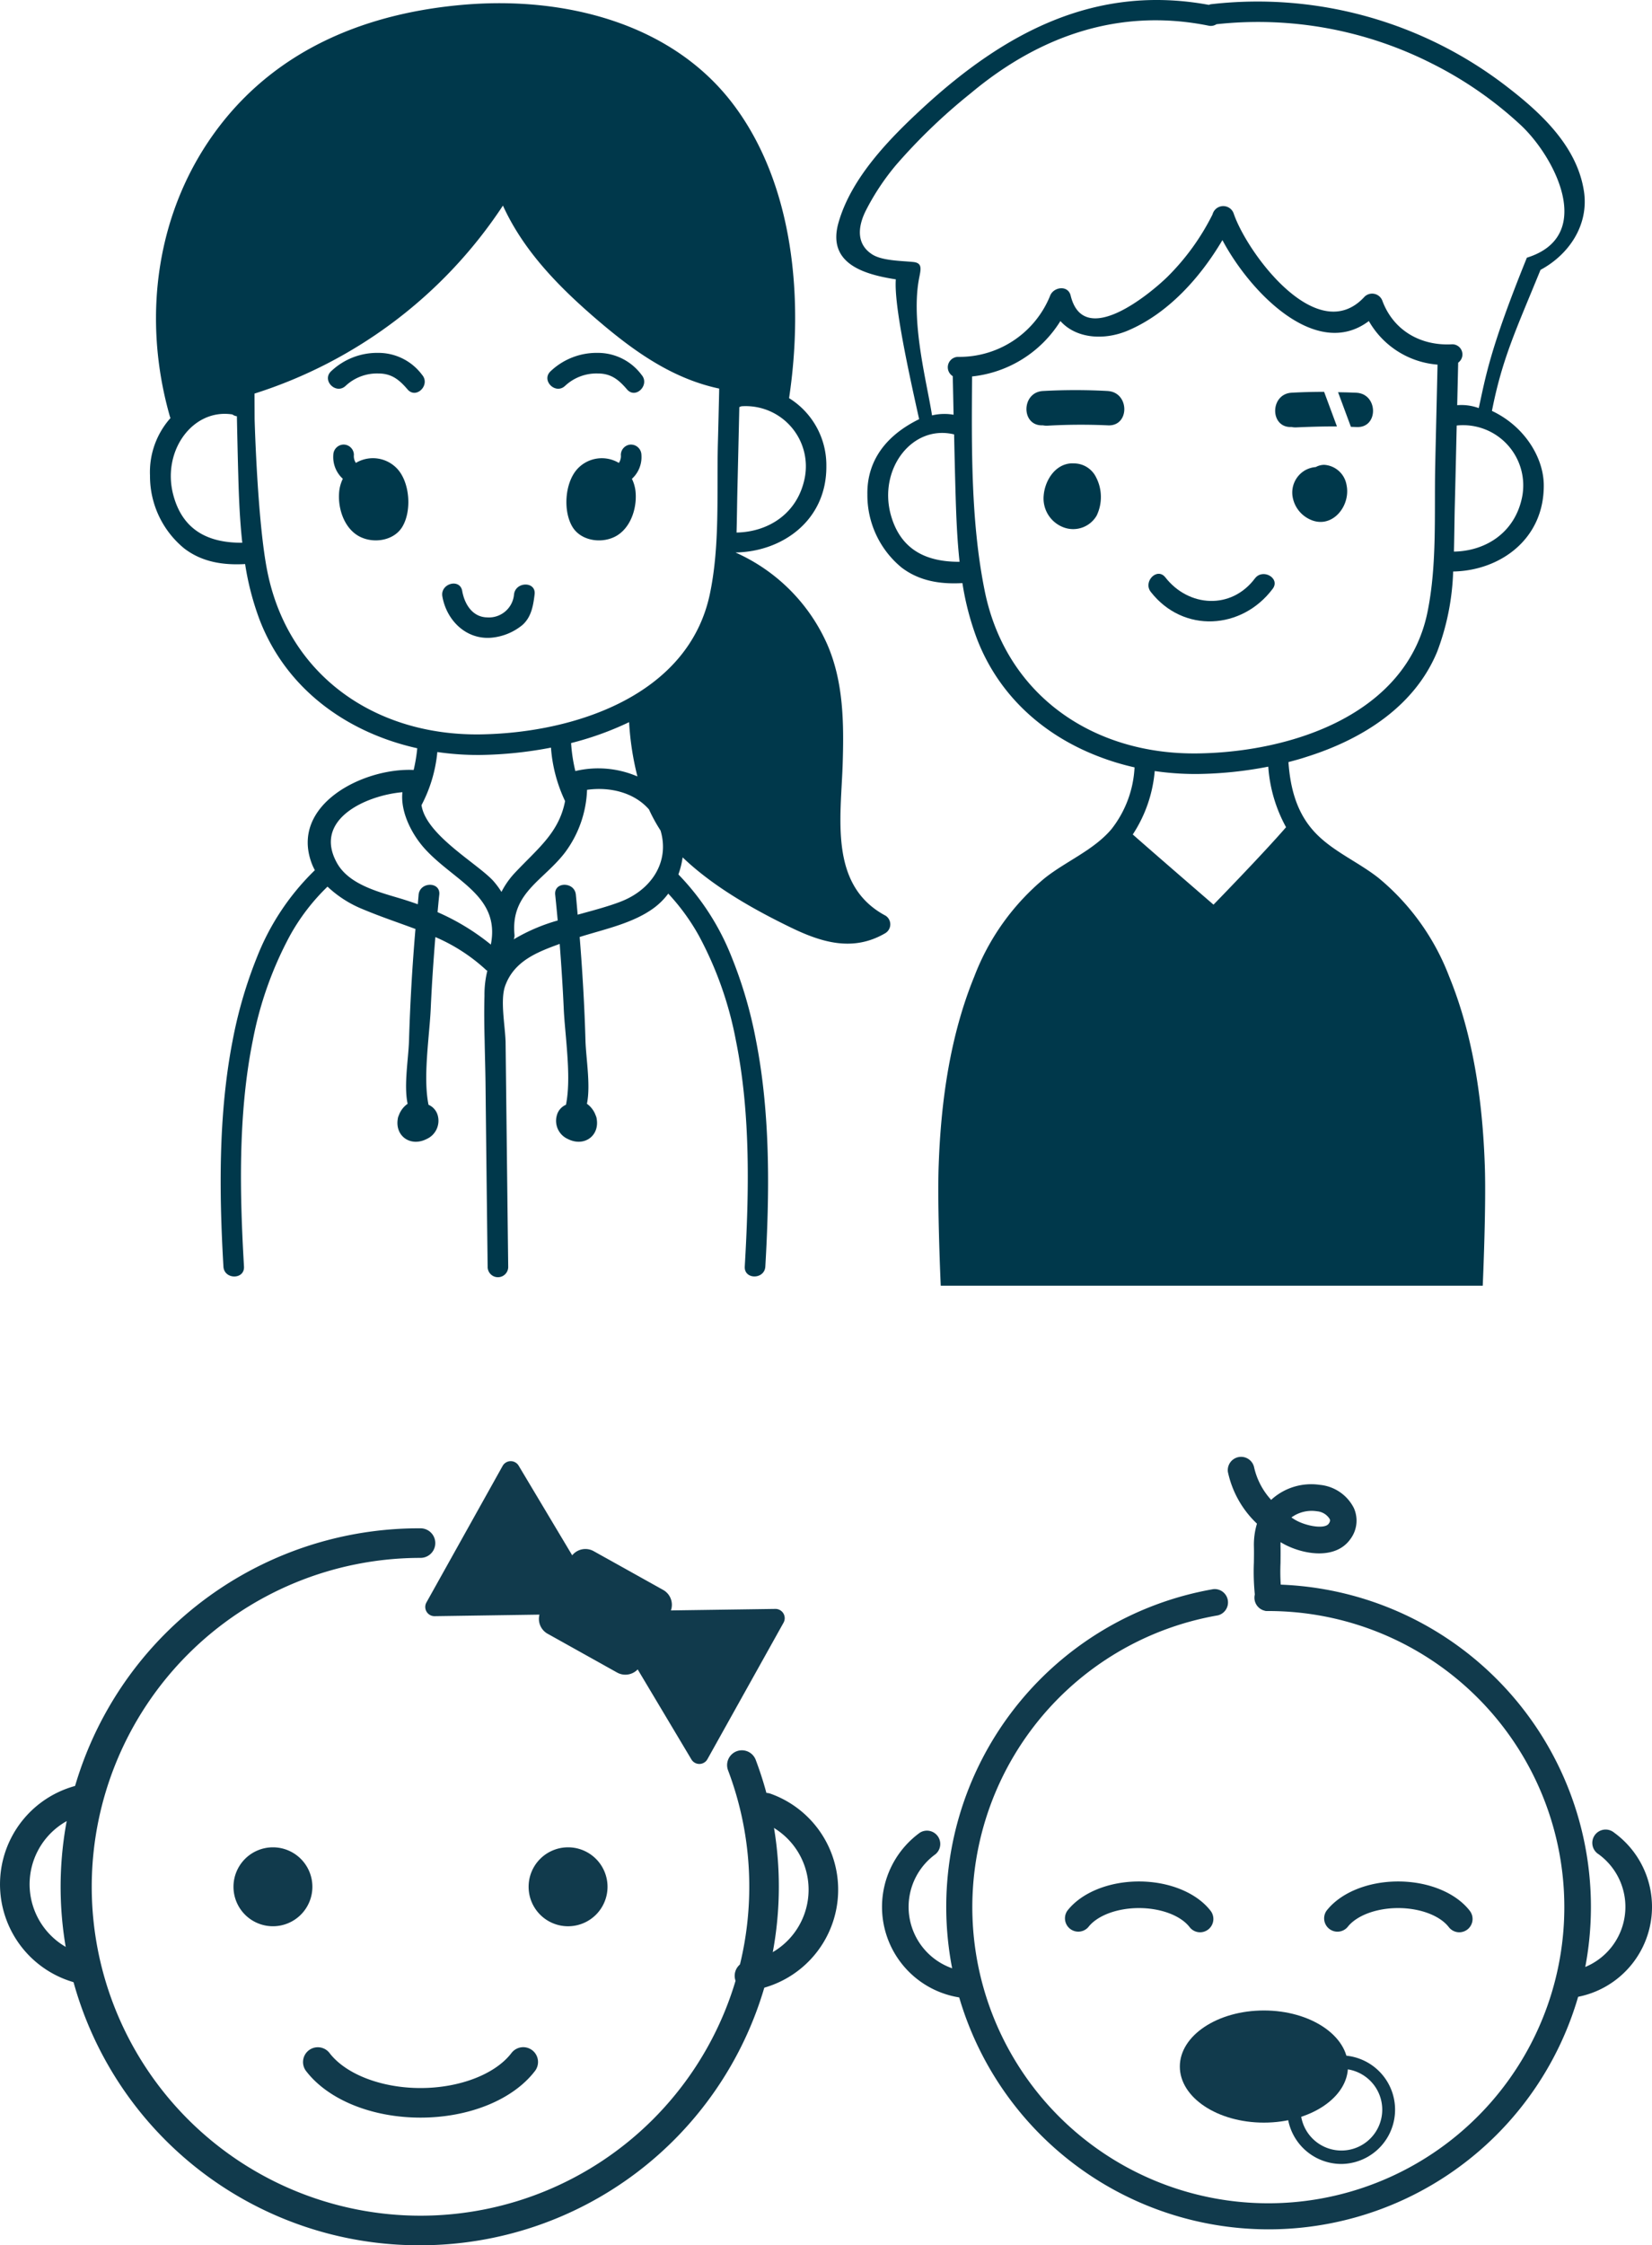 <svg xmlns="http://www.w3.org/2000/svg" xmlns:xlink="http://www.w3.org/1999/xlink" id="Grupo_21" data-name="Grupo 21" width="247.928" height="336.826" viewBox="0 0 247.928 336.826"><defs><clipPath id="clip-path"><rect id="Rect&#xE1;ngulo_15" data-name="Rect&#xE1;ngulo 15" width="247.928" height="336.826" fill="none"></rect></clipPath></defs><g id="Grupo_20" data-name="Grupo 20" clip-path="url(#clip-path)"><path id="Trazado_159" data-name="Trazado 159" d="M132.87,137.349c-8.484-4.542-6.66-14.631-6.4-22.833.184-6.024.135-12.207-2.314-17.838A27.063,27.063,0,0,0,110.417,82.9V82.88c7.027-.123,13.687-4.836,13.6-13.014a11.833,11.833,0,0,0-5.594-10.138c2.2-14.642.795-31.978-8.412-44.123C100.7,3.325,84.5-.519,69.794.693c-14.483,1.2-27.84,6.476-36.875,18.254-9.538,12.451-11.68,28.7-7.407,43.585.024.061.049.122.073.184a12.181,12.181,0,0,0-3.073,8.619A14.015,14.015,0,0,0,27.654,82.28c2.706,2.069,5.9,2.522,9.133,2.338a41.8,41.8,0,0,0,2.167,8.338c4.028,10.5,13.223,16.968,23.666,19.295a24.088,24.088,0,0,1-.539,3.256c-7.554-.355-18.56,5.216-15.316,13.97a8.41,8.41,0,0,0,.49,1.065A37.018,37.018,0,0,0,38.563,143.6a66.547,66.547,0,0,0-3.649,12.488c-2.167,11.129-2.02,22.968-1.383,33.913.11,1.983,3.2,2,3.085,0-.624-10.725-.93-22.772,1.322-33.913a54.657,54.657,0,0,1,5.571-15.72,31.188,31.188,0,0,1,5.644-7.358,16.978,16.978,0,0,0,5.276,3.379c2.743,1.151,5.375,2.02,7.922,2.975q-.717,8.355-.967,16.724v.012c-.086,2.742-.8,6.709-.209,9.488a3.579,3.579,0,0,0-1.322,1.739,1.661,1.661,0,0,0-.159.551c-.416,2.558,1.922,4.224,4.346,2.987a3,3,0,0,0,1.653-3.538,2.433,2.433,0,0,0-1.383-1.592c-.564-2.791-.319-6.305-.037-9.647.147-1.751.318-3.441.379-4.971.16-3.526.4-7.027.686-10.541a26.678,26.678,0,0,1,7.48,4.811,1.477,1.477,0,0,0,.319.245,15.058,15.058,0,0,0-.429,3.747c-.061,2.228-.037,4.468.025,6.709.036,2.179.11,4.358.134,6.525q.147,13.737.319,27.486a1.543,1.543,0,0,0,3.085,0q-.2-16.785-.392-33.6c0-.135,0-.269-.012-.416-.1-2.437-.808-6.122-.049-8.2,1.347-3.722,4.811-5.056,8.178-6.281.245,3.171.453,6.342.6,9.513.061,1.53.233,3.22.38,4.971.281,3.342.526,6.856-.037,9.647a2.386,2.386,0,0,0-1.371,1.592,2.989,2.989,0,0,0,1.64,3.538c2.424,1.237,4.763-.429,4.347-2.987a1.686,1.686,0,0,0-.16-.551,3.64,3.64,0,0,0-1.31-1.739c.576-2.779-.134-6.746-.22-9.488v-.012c-.147-5.191-.453-10.358-.869-15.524,3.795-1.188,8.08-2.069,11.2-4.4a10.339,10.339,0,0,0,2.094-2.105,32.116,32.116,0,0,1,4.591,6.305,54.248,54.248,0,0,1,5.558,15.72c2.265,11.141,1.959,23.188,1.334,33.913-.122,2,2.976,1.983,3.086,0,.636-10.958.783-22.784-1.4-33.913a65.731,65.731,0,0,0-3.648-12.488,37.539,37.539,0,0,0-8-12.415,13.063,13.063,0,0,0,.637-2.558c4.6,4.395,10.6,7.786,16.283,10.541,4.7,2.277,9.353,3.624,14.128.832a1.548,1.548,0,0,0,0-2.656M110.661,73.771c.1-4.236.2-8.46.294-12.7.074-.024.135-.061.208-.086.037,0,.062-.024.1-.036a9.028,9.028,0,0,1,9.5,10.8c-1.09,5.35-5.509,8.056-10.223,8.142.061-2.057.073-4.114.122-6.122m-84.623.6c-1.836-6.636,2.853-13.137,8.839-12.194a1.438,1.438,0,0,0,.674.269c.061,2.951.122,5.9.208,8.852.086,3.354.233,6.758.6,10.125-4.64.024-8.8-1.518-10.321-7.052M73.663,141.7a34.594,34.594,0,0,0-7.994-4.861c.085-.881.159-1.75.257-2.632.2-1.971-2.89-1.959-3.1,0-.037.478-.086.955-.122,1.445q-1.084-.386-2.2-.735c-3.44-1.053-8.068-2.118-9.929-5.448-3.648-6.538,4.358-10.149,9.819-10.627-.319,2.963,1.4,6.293,3.293,8.411,4.432,4.934,11.423,7.1,9.978,14.447m1.592-7.9a12.584,12.584,0,0,0-1.163-1.579c-2.29-2.6-10.174-6.917-10.835-11.435a21.438,21.438,0,0,0,2.375-7.97,42.24,42.24,0,0,0,6.464.441,60.1,60.1,0,0,0,10.59-1.1,22.482,22.482,0,0,0,2.118,8.019c-.918,4.775-4.138,7.138-7.578,10.81a12.511,12.511,0,0,0-1.971,2.816m17.96,1.433c-1.885.734-4.162,1.334-6.525,1.983-.086-1-.172-2.008-.27-3.012-.2-1.959-3.293-1.971-3.1,0,.134,1.286.257,2.584.379,3.881a27.507,27.507,0,0,0-6.6,2.828,1.486,1.486,0,0,0,.11-.722c-.576-6.256,4.358-8.068,7.6-12.328a16.706,16.706,0,0,0,3.293-9.379c3.4-.477,7.052.38,9.292,2.939a24.87,24.87,0,0,0,1.739,3.171c1.42,4.774-1.469,8.912-5.926,10.639m-7.5-23.764a46.683,46.683,0,0,0,8.705-3.134,42.823,42.823,0,0,0,1.249,8.142,14.875,14.875,0,0,0-9.317-.809,24.137,24.137,0,0,1-.637-4.2M107.919,59.1l-.086,3.685s-.061,2.6-.1,3.893c-.171,7.334.319,15.108-1.175,22.319C103.4,104.391,86.1,109.961,72.1,110.169c-15.634.221-28.759-8.68-31.954-24.326-1.518-7.4-1.934-22.944-1.934-22.944l-.013-3.134v-.722a69.971,69.971,0,0,0,37.28-28.2c3,6.575,8,11.79,13.5,16.577,5.669,4.922,11.619,9.317,18.952,10.872,0,.269-.012.808-.012.808" fill="#00384b"></path><path id="Trazado_160" data-name="Trazado 160" d="M53.411,69.446a1.823,1.823,0,0,1-.3-1.211,1.557,1.557,0,0,0-1.544-1.544,1.575,1.575,0,0,0-1.544,1.544,4.4,4.4,0,0,0,1.427,3.589,5.771,5.771,0,0,0-.511,1.635c-.336,2.412.519,5.45,2.67,6.827,2.116,1.353,5.475.958,6.795-1.3,1.4-2.384,1.109-6.553-.745-8.616a4.987,4.987,0,0,0-6.249-.928" fill="#00384b"></path><path id="Trazado_161" data-name="Trazado 161" d="M94.72,66.691a1.557,1.557,0,0,0-1.544,1.544,1.823,1.823,0,0,1-.3,1.211,4.985,4.985,0,0,0-6.249.929c-1.855,2.063-2.141,6.231-.745,8.616,1.32,2.254,4.679,2.648,6.794,1.3,2.152-1.376,3.006-4.415,2.671-6.827a5.787,5.787,0,0,0-.511-1.634,4.4,4.4,0,0,0,1.427-3.59,1.575,1.575,0,0,0-1.544-1.544" fill="#00384b"></path><path id="Trazado_162" data-name="Trazado 162" d="M73.771,95.664a8.54,8.54,0,0,0,4.638-1.909c1.337-1.195,1.616-2.893,1.823-4.593.24-1.969-2.85-1.951-3.088,0a3.78,3.78,0,0,1-4.059,3.455c-2.2-.054-3.376-2.015-3.717-3.96s-3.319-1.125-2.978.821c.63,3.591,3.571,6.52,7.381,6.186" fill="#00384b"></path><path id="Trazado_163" data-name="Trazado 163" d="M51.871,57.885a6.877,6.877,0,0,1,4.884-1.856c2.019-.01,3.162.938,4.411,2.391,1.3,1.511,3.472-.682,2.183-2.183a8.164,8.164,0,0,0-6.594-3.3A10.027,10.027,0,0,0,49.687,55.7c-1.445,1.369.741,3.55,2.184,2.183" fill="#00384b"></path><path id="Trazado_164" data-name="Trazado 164" d="M84.808,57.885a6.877,6.877,0,0,1,4.884-1.856c2.019-.01,3.162.938,4.411,2.391,1.3,1.511,3.472-.682,2.183-2.183a8.165,8.165,0,0,0-6.594-3.3A10.027,10.027,0,0,0,82.624,55.7c-1.445,1.369.741,3.55,2.184,2.183" fill="#00384b"></path><path id="Trazado_165" data-name="Trazado 165" d="M173.473,166.566l-19.384-.244a1.545,1.545,0,0,0,0,3.088l19.384.244a1.545,1.545,0,0,0,0-3.088" fill="#00384b"></path><path id="Trazado_166" data-name="Trazado 166" d="M166.256,58.658a88.482,88.482,0,0,0-9.731,0c-3.289.179-3.314,5.31-.015,5.146a2.758,2.758,0,0,0,.67.057,88.069,88.069,0,0,1,9.076-.053c3.313.184,3.294-4.948,0-5.146" fill="#00384b"></path><path id="Trazado_167" data-name="Trazado 167" d="M161.124,69.517a3.389,3.389,0,0,0-.995.086c-2.1.5-3.35,2.753-3.5,4.774a4.631,4.631,0,0,0,3.033,4.752,4.08,4.08,0,0,0,4.917-1.772,6.433,6.433,0,0,0-.092-5.776,3.71,3.71,0,0,0-3.363-2.064" fill="#00384b"></path><path id="Trazado_168" data-name="Trazado 168" d="M198.742,69.733a2.7,2.7,0,0,0-1.276.332,3.949,3.949,0,0,0-1.587.477,3.86,3.86,0,0,0-1.9,3.9,4.581,4.581,0,0,0,2.424,3.387c3.361,1.772,6.368-1.837,5.681-5.081a3.63,3.63,0,0,0-3.341-3.014" fill="#00384b"></path><path id="Trazado_169" data-name="Trazado 169" d="M188.333,86.776c-3.554,4.73-9.943,4.315-13.442-.161-1.222-1.565-3.393.635-2.183,2.183,4.872,6.234,13.669,5.688,18.291-.463,1.194-1.59-1.485-3.13-2.666-1.559" fill="#00384b"></path><path id="Trazado_170" data-name="Trazado 170" d="M237.706,28.646c-1.029-6.635-6.3-11.582-11.349-15.487A61.2,61.2,0,0,0,181.841.622a1.158,1.158,0,0,0-.416.11C164.4-2.4,150.8,4.858,138.513,16.171c-4.983,4.591-10.749,10.467-12.671,17.226-1.739,6.084,3.677,7.751,8.6,8.51-.259,3.5,1.492,11.99,3.5,20.974-5.965,2.928-7.842,7.232-7.768,11.309a14.055,14.055,0,0,0,5.142,10.958c2.706,2.056,5.889,2.509,9.121,2.326a41.93,41.93,0,0,0,2.179,8.349c3.343,8.705,10.223,14.631,18.438,17.728a37.667,37.667,0,0,0,5.216,1.567,16.286,16.286,0,0,1-3.477,9.281c-2.682,3.158-6.795,4.786-10,7.333a35.659,35.659,0,0,0-10.566,14.741c-3.6,8.8-5.007,18.56-5.35,28.293-.232,6.122.306,18.107.306,18.107h81.343s.538-11.985.306-18.107c-.343-9.733-1.751-19.491-5.351-28.293a35.648,35.648,0,0,0-10.565-14.741c-3.208-2.547-7.322-4.175-10-7.333-2.436-2.853-3.293-6.44-3.55-10.076.894-.233,1.8-.478,2.681-.772,8.521-2.669,16.271-7.639,19.638-15.781a37.107,37.107,0,0,0,2.4-12.035c7.028-.122,13.676-4.836,13.6-13-.037-4.1-2.886-8.792-7.779-11.093,1.556-7.906,3.63-12.183,7.291-21.158,4.31-2.314,7.295-6.779,6.512-11.836M133.69,77.239c-1.886-6.881,3.207-13.6,9.5-12.072q.092,4.5.221,8.986c.1,3.355.232,6.759.6,10.125-4.627.025-8.79-1.518-10.32-7.039m39.606,38.43a42.113,42.113,0,0,0,6.464.441,58.758,58.758,0,0,0,10.578-1.1,21.924,21.924,0,0,0,2.669,9.084c-3.45,3.99-10.888,11.619-10.888,11.619s-8.893-7.678-12.117-10.529a20.452,20.452,0,0,0,3.294-9.513M215.4,69.55c-.171,7.321.306,15.1-1.175,22.319-3.171,15.377-20.458,20.96-34.464,21.156-15.647.22-28.771-8.68-31.967-24.327-2.1-10.333-1.983-21.413-1.909-32.223a17.806,17.806,0,0,0,13.259-8.314c2.326,2.608,6.476,2.951,10.063,1.457,6.085-2.558,10.933-7.982,14.251-13.6,4.126,7.787,14.067,18.1,21.976,12.145A13.045,13.045,0,0,0,215.742,54.7c-.11,4.946-.233,9.893-.343,14.851m13.027,5.056c-1.1,5.351-5.51,8.068-10.223,8.142.049-2.057.073-4.114.11-6.122.11-4.26.208-8.533.306-12.793a9.034,9.034,0,0,1,9.807,10.773m.722-35.945c-5.6,13.81-6.2,17.961-7.221,22.558a7.629,7.629,0,0,0-3.234-.435c.048-2.13.1-4.248.146-6.379a1.518,1.518,0,0,0-.93-2.754c-4.726.257-8.778-2.094-10.431-6.489a1.637,1.637,0,0,0-2.669-.673c-7.1,7.8-17.716-6.636-19.674-12.5a1.66,1.66,0,0,0-3.159.171,35.444,35.444,0,0,1-6.795,9.39c-2.436,2.376-12.525,10.884-14.5,2.792-.391-1.616-2.546-1.31-3.073,0a14.677,14.677,0,0,1-13.822,9.194,1.561,1.561,0,0,0-.8,2.89c.049,1.934.086,3.868.123,5.79a7.994,7.994,0,0,0-3.233.1c-.718-4.694-3.111-13.544-2.019-20.134.258-1.559.771-2.718-.784-2.877-1.751-.184-4.714-.172-6.207-1.163-2.314-1.506-2.167-4.028-.955-6.489a35.983,35.983,0,0,1,4.6-6.942A85.857,85.857,0,0,1,145.7,13.979c10.272-8.594,22.294-12.83,35.688-10.125a1.553,1.553,0,0,0,1.176-.22A57.737,57.737,0,0,1,214.958,9.56,57.106,57.106,0,0,1,228.266,18.8c5.143,4.836,11.21,16.655.882,19.858" fill="#00384b"></path><path id="Trazado_171" data-name="Trazado 171" d="M198.72,58.781q-2.433,0-4.867.132c-3.289.179-3.314,5.309-.014,5.145a2.65,2.65,0,0,0,.669.057c2.047-.088,4.091-.156,6.137-.14Z" fill="#00384b"></path><path id="Trazado_172" data-name="Trazado 172" d="M203.584,58.917c-.924-.051-1.846-.055-2.769-.077l1.924,5.191c.281.012.563.015.845.032,3.313.184,3.294-4.948,0-5.146" fill="#00384b"></path><path id="Trazado_173" data-name="Trazado 173" d="M235.379,299.75a2,2,0,0,1-.2-3.981,9.761,9.761,0,0,0,4.726-17.611,2,2,0,1,1,2.344-3.23,13.751,13.751,0,0,1-6.666,24.812,2,2,0,0,1-.2.01" fill="#113a4c"></path><path id="Trazado_174" data-name="Trazado 174" d="M145.32,299.784c-.045,0-.091,0-.136,0a13.751,13.751,0,0,1-7.134-24.851,2,2,0,0,1,2.345,3.229,9.759,9.759,0,0,0,5.057,17.639,2,2,0,0,1-.132,3.987" fill="#113a4c"></path><path id="Trazado_175" data-name="Trazado 175" d="M190.383,334.435a48.377,48.377,0,0,1-8.3-96.036,2,2,0,0,1,.681,3.933,44.423,44.423,0,1,0,7.624-.652,2,2,0,1,1,0-3.992,48.373,48.373,0,0,1,0,96.747" fill="#113a4c"></path><path id="Trazado_176" data-name="Trazado 176" d="M219.012,289.874a1.993,1.993,0,0,1-1.581-.776c-1.339-1.735-4.322-2.857-7.6-2.857s-6.259,1.122-7.6,2.856a2,2,0,0,1-3.162-2.438c2.1-2.72,6.221-4.409,10.759-4.409s8.66,1.689,10.759,4.409a2,2,0,0,1-1.579,3.215" fill="#113a4c"></path><path id="Trazado_177" data-name="Trazado 177" d="M180.113,289.874a1.994,1.994,0,0,1-1.582-.777c-1.338-1.734-4.321-2.856-7.6-2.856s-6.26,1.122-7.6,2.856a2,2,0,0,1-3.161-2.438c2.1-2.72,6.222-4.409,10.759-4.409s8.66,1.689,10.759,4.409a2,2,0,0,1-1.579,3.215" fill="#113a4c"></path><path id="Trazado_178" data-name="Trazado 178" d="M190.38,241.68a2,2,0,0,1-1.97-1.694,33.788,33.788,0,0,1-.23-5.565c.011-.805.023-1.6.005-2.376a10.948,10.948,0,0,1,.457-3.472,14.965,14.965,0,0,1-4.365-7.772,2,2,0,0,1,3.919-.758,10.716,10.716,0,0,0,2.578,4.964c.048-.047.1-.094.147-.14a8.872,8.872,0,0,1,7.144-2.117,6.394,6.394,0,0,1,5.117,3.477,4.618,4.618,0,0,1-.539,4.686c-2.343,3.275-7.57,2.211-10.459.436q-.015.3-.008.6c.019.821.007,1.668,0,2.522a30.835,30.835,0,0,0,.183,4.906,2,2,0,0,1-1.975,2.3m3.427-14.035c.131.088.263.174.4.26,1.612,1.024,4.573,1.553,5.192.685.29-.4.2-.594.148-.72a2.47,2.47,0,0,0-1.882-1.148,5.161,5.161,0,0,0-3.856.923" fill="#113a4c"></path><path id="Trazado_179" data-name="Trazado 179" d="M202.3,310.015c0,4.646-5.649,8.411-12.617,8.411s-12.617-3.765-12.617-8.411,5.648-8.411,12.617-8.411,12.617,3.765,12.617,8.411" fill="#113a4c"></path><path id="Trazado_180" data-name="Trazado 180" d="M201.316,324.63a8.151,8.151,0,0,1-8.142-8.142,1.007,1.007,0,1,1,2.015,0,6.127,6.127,0,1,0,6.127-6.128,1.007,1.007,0,1,1,0-2.015,8.143,8.143,0,0,1,0,16.285" fill="#113a4c"></path><path id="Trazado_181" data-name="Trazado 181" d="M112.783,298.6a2.219,2.219,0,0,1-.662-4.388,10.85,10.85,0,0,0,2.04-20.943,2.219,2.219,0,1,1,1.5-4.177,15.288,15.288,0,0,1-2.878,29.508" fill="#113a4c"></path><path id="Trazado_182" data-name="Trazado 182" d="M11.081,297.369a15.288,15.288,0,0,1,.947-29.633,2.219,2.219,0,0,1,.949,4.336A10.85,10.85,0,0,0,12.3,293.1a2.219,2.219,0,1,1-1.221,4.266" fill="#113a4c"></path><path id="Trazado_183" data-name="Trazado 183" d="M63.108,336.826a53.778,53.778,0,1,1,0-107.555,2.218,2.218,0,1,1,0,4.437,49.34,49.34,0,1,0,49.34,49.34,49.154,49.154,0,0,0-3.172-17.444,2.219,2.219,0,1,1,4.151-1.569,53.81,53.81,0,0,1-50.319,72.791" fill="#113a4c"></path><path id="Trazado_184" data-name="Trazado 184" d="M91.175,283.048a5.921,5.921,0,1,1-5.92-5.92,5.92,5.92,0,0,1,5.92,5.92" fill="#113a4c"></path><path id="Trazado_185" data-name="Trazado 185" d="M35.041,283.048a5.92,5.92,0,1,0,5.92-5.92,5.92,5.92,0,0,0-5.92,5.92" fill="#113a4c"></path><path id="Trazado_186" data-name="Trazado 186" d="M86.51,234.387l-8.674-14.516a1.391,1.391,0,0,0-2.4.033L64,240.39a1.385,1.385,0,0,0,1.234,2.063l16.913-.252" fill="#113a4c"></path><path id="Trazado_187" data-name="Trazado 187" d="M99.451,241.607l16.908-.244a1.39,1.39,0,0,1,1.235,2.062l-11.428,20.486a1.385,1.385,0,0,1-2.4.033l-8.67-14.523" fill="#113a4c"></path><path id="Trazado_188" data-name="Trazado 188" d="M93.853,251.231a2.557,2.557,0,0,1-1.242-.324l-10.424-5.816a2.553,2.553,0,0,1-.985-3.471l4.427-7.935A2.55,2.55,0,0,1,89.1,232.7l10.425,5.815a2.55,2.55,0,0,1,.984,3.472l-4.426,7.934a2.556,2.556,0,0,1-2.23,1.309" fill="#113a4c"></path><path id="Trazado_189" data-name="Trazado 189" d="M63.108,317.676c-7.267,0-13.837-2.664-17.146-6.953a2.219,2.219,0,1,1,3.513-2.711c2.45,3.174,7.8,5.226,13.633,5.226s11.183-2.051,13.631-5.226a2.22,2.22,0,1,1,3.515,2.711c-3.309,4.289-9.879,6.953-17.146,6.953" fill="#113a4c"></path></g></svg>